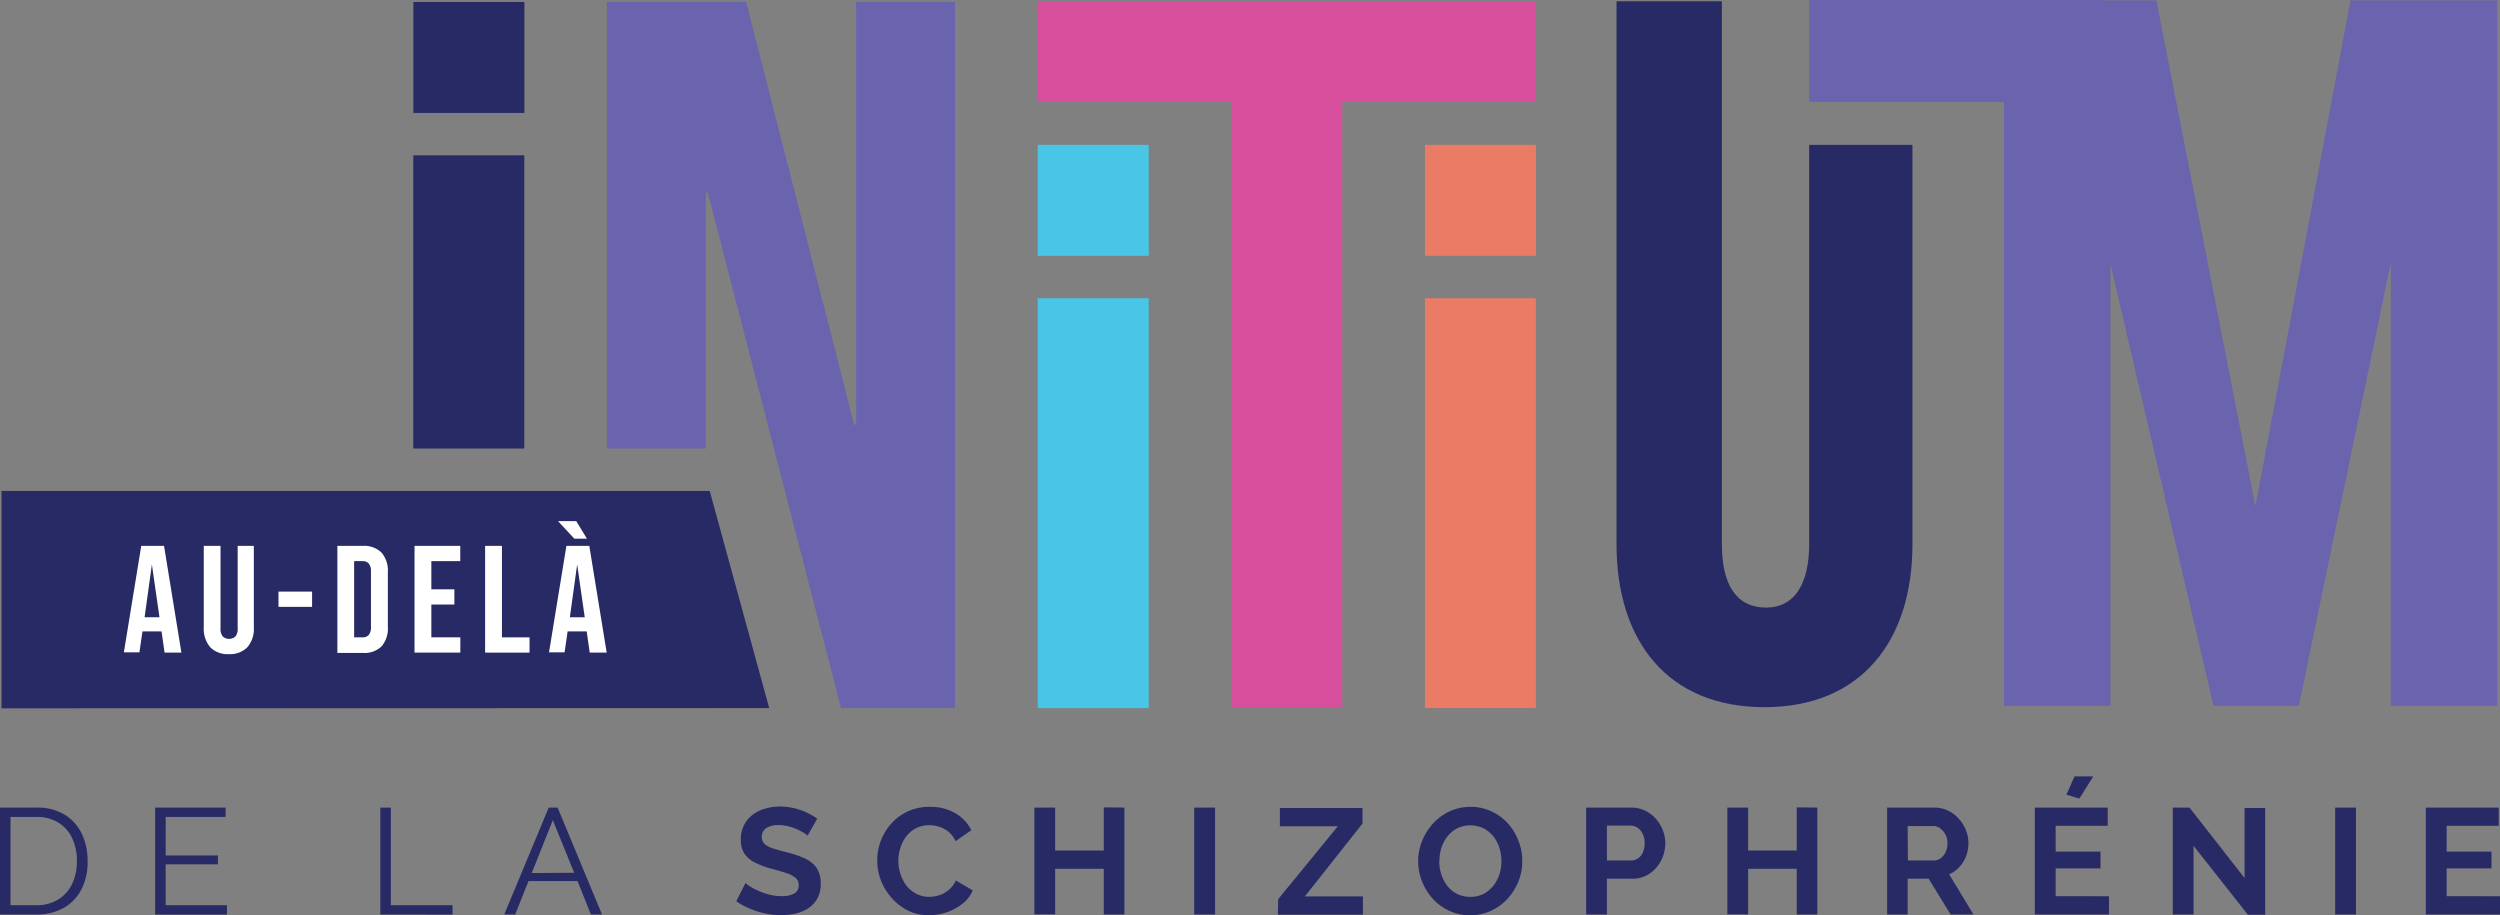 <?xml version="1.0" encoding="UTF-8"?> <svg xmlns="http://www.w3.org/2000/svg" viewBox="0 0 411.5 150.65"><rect x="0" y="0" width="411.5" height="150.65" fill="#808080" stroke="none"/><defs><style>.cls-1{fill:#272a65;}.cls-2{fill:#ea7b64;}.cls-3{fill:#6964ad;}.cls-4{fill:#49c6e6;}.cls-5{fill:#fff;}.cls-6{fill:#d8509d;}</style></defs><g id="Layer_2" data-name="Layer 2"><g id="Calque_1" data-name="Calque 1"><path class="cls-1" d="M0,150.52V132.93H6a8.65,8.65,0,0,1,4.67,1.18,7.37,7.37,0,0,1,2.81,3.17,10.18,10.18,0,0,1,.94,4.42,9.92,9.92,0,0,1-1,4.66,7.27,7.27,0,0,1-2.92,3.07A8.76,8.76,0,0,1,6,150.52Zm12.66-8.82a8.6,8.6,0,0,0-.78-3.74,6,6,0,0,0-2.27-2.56A6.72,6.72,0,0,0,6,134.47H1.73V149H6a6.64,6.64,0,0,0,3.67-1,6.09,6.09,0,0,0,2.25-2.61A8.73,8.73,0,0,0,12.66,141.7Z"></path><path class="cls-1" d="M37.36,149v1.53H25.54V132.93H37.13v1.54H27.27v6.34h8.6v1.46h-8.6V149Z"></path><path class="cls-1" d="M62.6,150.52V132.93h1.73V149H74.49v1.53Z"></path><path class="cls-1" d="M90.32,132.93h1.46l7.31,17.59H97.26l-2.2-5.5H87l-2.2,5.5H83Zm4.19,10.73L91,135l-3.48,8.7Z"></path><path class="cls-1" d="M132.93,137.54a4.72,4.72,0,0,0-.63-.46,10.37,10.37,0,0,0-1.12-.58,8.16,8.16,0,0,0-1.42-.49,5.86,5.86,0,0,0-1.56-.2,3.62,3.62,0,0,0-2.09.5,1.68,1.68,0,0,0-.71,1.47,1.46,1.46,0,0,0,.45,1.13,3.57,3.57,0,0,0,1.33.72c.6.19,1.34.41,2.23.64a15.78,15.78,0,0,1,3,1,4.88,4.88,0,0,1,2,1.58,4.5,4.5,0,0,1,.68,2.6,5,5,0,0,1-.52,2.37,4.59,4.59,0,0,1-1.42,1.61,6.21,6.21,0,0,1-2.08.91,10.61,10.61,0,0,1-2.49.29,12.31,12.31,0,0,1-2.63-.28,13.08,13.08,0,0,1-2.51-.78,12.47,12.47,0,0,1-2.25-1.22l1.51-3a5.08,5.08,0,0,0,.8.58,10.87,10.87,0,0,0,1.38.72,12.11,12.11,0,0,0,1.79.61,8,8,0,0,0,2,.24,3.92,3.92,0,0,0,2.11-.45,1.49,1.49,0,0,0,.69-1.33,1.52,1.52,0,0,0-.55-1.25,4.94,4.94,0,0,0-1.58-.79c-.67-.22-1.47-.46-2.4-.7a14.75,14.75,0,0,1-2.79-1.06,4.53,4.53,0,0,1-1.66-1.47,4.07,4.07,0,0,1-.55-2.21,5.13,5.13,0,0,1,.86-3,5.41,5.41,0,0,1,2.33-1.85,8.16,8.16,0,0,1,3.25-.63,9.87,9.87,0,0,1,2.34.27,11.49,11.49,0,0,1,2.07.72,12.24,12.24,0,0,1,1.73,1Z"></path><path class="cls-1" d="M144.4,141.58a8.9,8.9,0,0,1,.58-3.18,9,9,0,0,1,1.71-2.82,8.3,8.3,0,0,1,6.38-2.77,8,8,0,0,1,4.2,1.06,6.63,6.63,0,0,1,2.61,2.78l-2.6,1.81a4.09,4.09,0,0,0-1.16-1.56,4.55,4.55,0,0,0-1.55-.82,5.43,5.43,0,0,0-1.6-.25,4.69,4.69,0,0,0-2.24.52,4.88,4.88,0,0,0-1.59,1.36,6.11,6.11,0,0,0-.95,1.89,7.18,7.18,0,0,0-.32,2.1,6.72,6.72,0,0,0,.37,2.22,6.32,6.32,0,0,0,1,1.91,5.08,5.08,0,0,0,1.64,1.31,4.56,4.56,0,0,0,2.09.48,5.41,5.41,0,0,0,1.64-.27,4.64,4.64,0,0,0,1.56-.87,4.25,4.25,0,0,0,1.16-1.56l2.78,1.64a5.5,5.5,0,0,1-1.73,2.23,8.67,8.67,0,0,1-2.62,1.39,9.44,9.44,0,0,1-2.89.47,7.52,7.52,0,0,1-3.43-.78,8.83,8.83,0,0,1-2.69-2.09,9.68,9.68,0,0,1-1.77-2.92A9,9,0,0,1,144.4,141.58Z"></path><path class="cls-1" d="M185.08,132.93v17.59h-3.4V143h-8v7.5h-3.42V132.93h3.42V140h8v-7.11Z"></path><path class="cls-1" d="M196.57,150.52V132.93H200v17.59Z"></path><path class="cls-1" d="M210.39,148l9.82-12h-9.54v-3h13.6v2.55l-9.49,12h9.56v3h-14Z"></path><path class="cls-1" d="M242,150.65a7.94,7.94,0,0,1-3.49-.75,8.4,8.4,0,0,1-2.7-2,9.22,9.22,0,0,1-1.76-2.87,9.09,9.09,0,0,1-.62-3.28,8.75,8.75,0,0,1,.66-3.36,9.63,9.63,0,0,1,1.8-2.85,8.63,8.63,0,0,1,2.74-2,8.11,8.11,0,0,1,3.44-.73,7.8,7.8,0,0,1,3.48.77,8.26,8.26,0,0,1,2.69,2,9.38,9.38,0,0,1,1.72,2.88,8.91,8.91,0,0,1,.61,3.27,9,9,0,0,1-.63,3.33,9.37,9.37,0,0,1-1.78,2.85,8.52,8.52,0,0,1-2.73,2A8.14,8.14,0,0,1,242,150.65Zm-5.1-8.92a7.07,7.07,0,0,0,.34,2.2,6.08,6.08,0,0,0,1,1.9,4.68,4.68,0,0,0,1.61,1.31,4.73,4.73,0,0,0,2.16.48,4.68,4.68,0,0,0,2.21-.5,5.08,5.08,0,0,0,1.6-1.35,6.17,6.17,0,0,0,1-1.91,7.48,7.48,0,0,0,.32-2.13,7,7,0,0,0-.35-2.19,5.85,5.85,0,0,0-1-1.89,4.87,4.87,0,0,0-1.61-1.31,5,5,0,0,0-4.32,0,5.22,5.22,0,0,0-1.61,1.34,5.84,5.84,0,0,0-1,1.88A7.19,7.19,0,0,0,236.93,141.73Z"></path><path class="cls-1" d="M261.08,150.52V132.93h7.46a5.11,5.11,0,0,1,2.24.5,5.68,5.68,0,0,1,1.77,1.34,6.18,6.18,0,0,1,1.15,1.88,5.8,5.8,0,0,1,.41,2.13,6.21,6.21,0,0,1-.67,2.81,5.65,5.65,0,0,1-1.89,2.19,4.87,4.87,0,0,1-2.86.85H264.5v5.89Zm3.42-8.89h4a2,2,0,0,0,1.14-.35,2.28,2.28,0,0,0,.78-1,3.75,3.75,0,0,0,.29-1.5,3.2,3.2,0,0,0-.34-1.55,2.44,2.44,0,0,0-.86-1,2.09,2.09,0,0,0-1.16-.34H264.5Z"></path><path class="cls-1" d="M299.13,132.93v17.59h-3.39V143h-8v7.5h-3.42V132.93h3.42V140h8v-7.11Z"></path><path class="cls-1" d="M310.62,150.52V132.93h7.81a5.08,5.08,0,0,1,2.22.5,5.72,5.72,0,0,1,1.78,1.34,6.21,6.21,0,0,1,1.16,1.88,5.6,5.6,0,0,1,.41,2.13,6.13,6.13,0,0,1-.38,2.13,5.52,5.52,0,0,1-1.1,1.8,4.92,4.92,0,0,1-1.69,1.2l4,6.61h-3.76l-3.62-5.89H314v5.89Zm3.42-8.89h4.29a1.79,1.79,0,0,0,1.14-.39,2.64,2.64,0,0,0,.79-1,3.37,3.37,0,0,0,.3-1.44,3,3,0,0,0-.35-1.46,3,3,0,0,0-.86-1,1.92,1.92,0,0,0-1.14-.37H314Z"></path><path class="cls-1" d="M347.14,147.52v3H334.93V132.93h12v3h-8.57v4.24h7.38v2.77h-7.38v4.58Zm-4.88-16.07-2.13-.65,1.34-3h3.07Z"></path><path class="cls-1" d="M361.06,139.22v11.3h-3.42V132.93h2.75l9.07,11.6V133h3.39v17.56H370Z"></path><path class="cls-1" d="M384.37,150.52V132.93h3.42v17.59Z"></path><path class="cls-1" d="M411.5,147.52v3H399.29V132.93h12v3h-8.57v4.24h7.38v2.77h-7.38v4.58Z"></path><path class="cls-2" d="M234.54,49.09H252.8v67.46H234.54Z"></path><rect class="cls-1" x="68.03" y="25.57" width="18.27" height="48.26"></rect><polygon class="cls-3" points="140.92 0.32 140.92 69.89 140.59 69.89 122.82 0.32 99.9 0.32 99.9 73.83 116.18 73.83 116.18 31.7 116.51 31.7 138.43 116.55 157.19 116.55 157.19 0.32 140.92 0.32"></polygon><polyline class="cls-1" points="126.61 116.55 116.82 80.81 0.25 80.81 0.25 116.59"></polyline><rect class="cls-4" x="170.81" y="49.09" width="18.27" height="67.47"></rect><rect class="cls-4" x="170.81" y="23.84" width="18.27" height="18.27"></rect><rect class="cls-1" x="68.04" y="0.32" width="18.27" height="18.27"></rect><rect class="cls-2" x="234.54" y="23.84" width="18.27" height="18.27"></rect><path class="cls-5" d="M23.25,89.85H27l2.86,17.57H27.09l-.5-3.49v0H23.45l-.5,3.44H20.39Zm3,11.75L25,92.91H25l-1.2,8.69Z"></path><path class="cls-5" d="M34.6,106.53a4.67,4.67,0,0,1-1.06-3.28V89.85H36.3v13.6a1.93,1.93,0,0,0,.37,1.31,1.55,1.55,0,0,0,2.08,0,1.88,1.88,0,0,0,.37-1.31V89.85h2.66v13.4a4.62,4.62,0,0,1-1.06,3.28,4,4,0,0,1-3.06,1.14A4,4,0,0,1,34.6,106.53Z"></path><path class="cls-5" d="M45.84,97.38h5.53v2.51H45.84Z"></path><path class="cls-5" d="M55.53,89.85h4.22A4.06,4.06,0,0,1,62.84,91a4.63,4.63,0,0,1,1,3.24v8.89a4.59,4.59,0,0,1-1,3.23,4,4,0,0,1-3.09,1.11H55.53Zm4.17,15.06a1.32,1.32,0,0,0,1-.4,1.94,1.94,0,0,0,.36-1.31V94.07a1.94,1.94,0,0,0-.36-1.31,1.32,1.32,0,0,0-1-.4H58.29v12.55Z"></path><path class="cls-5" d="M68.23,89.85h7.53v2.51H71V97h3.79v2.51H71v5.4h4.77v2.51H68.23Z"></path><path class="cls-5" d="M79.85,89.85h2.77v15.06h4.54v2.51H79.85Z"></path><path class="cls-5" d="M93.23,89.85H97l2.86,17.57H97.07l-.5-3.49v0H93.43l-.5,3.44H90.37Zm-1.38-4.07h3l1.76,2.89H94.54Zm4.4,15.82L95,92.91H95l-1.2,8.69Z"></path><path class="cls-1" d="M266.08,89.56V.21h17.34V89.56c0,6.71,2.4,10.45,7.29,10.45,4.56,0,7.08-3.74,7.08-10.45V23.84h17V89.56c0,16-8.49,26.84-24.36,26.84S266.08,105.59,266.08,89.56Z"></path><polygon class="cls-6" points="170.79 0.17 170.79 16.77 202.67 16.77 202.67 116.4 220.94 116.4 220.94 16.77 252.8 16.77 252.8 0.17 170.79 0.17"></polygon><polygon class="cls-3" points="386.9 0.05 371.24 83.33 354.94 0.05 345.89 0.05 345.89 0 297.79 0 297.79 16.77 329.86 16.77 329.86 116.18 347.37 116.18 347.37 43.41 364.34 116.18 378.39 116.18 393.53 43.22 393.53 116.18 411.04 116.18 411.04 0.05 386.9 0.05"></polygon></g></g></svg> 